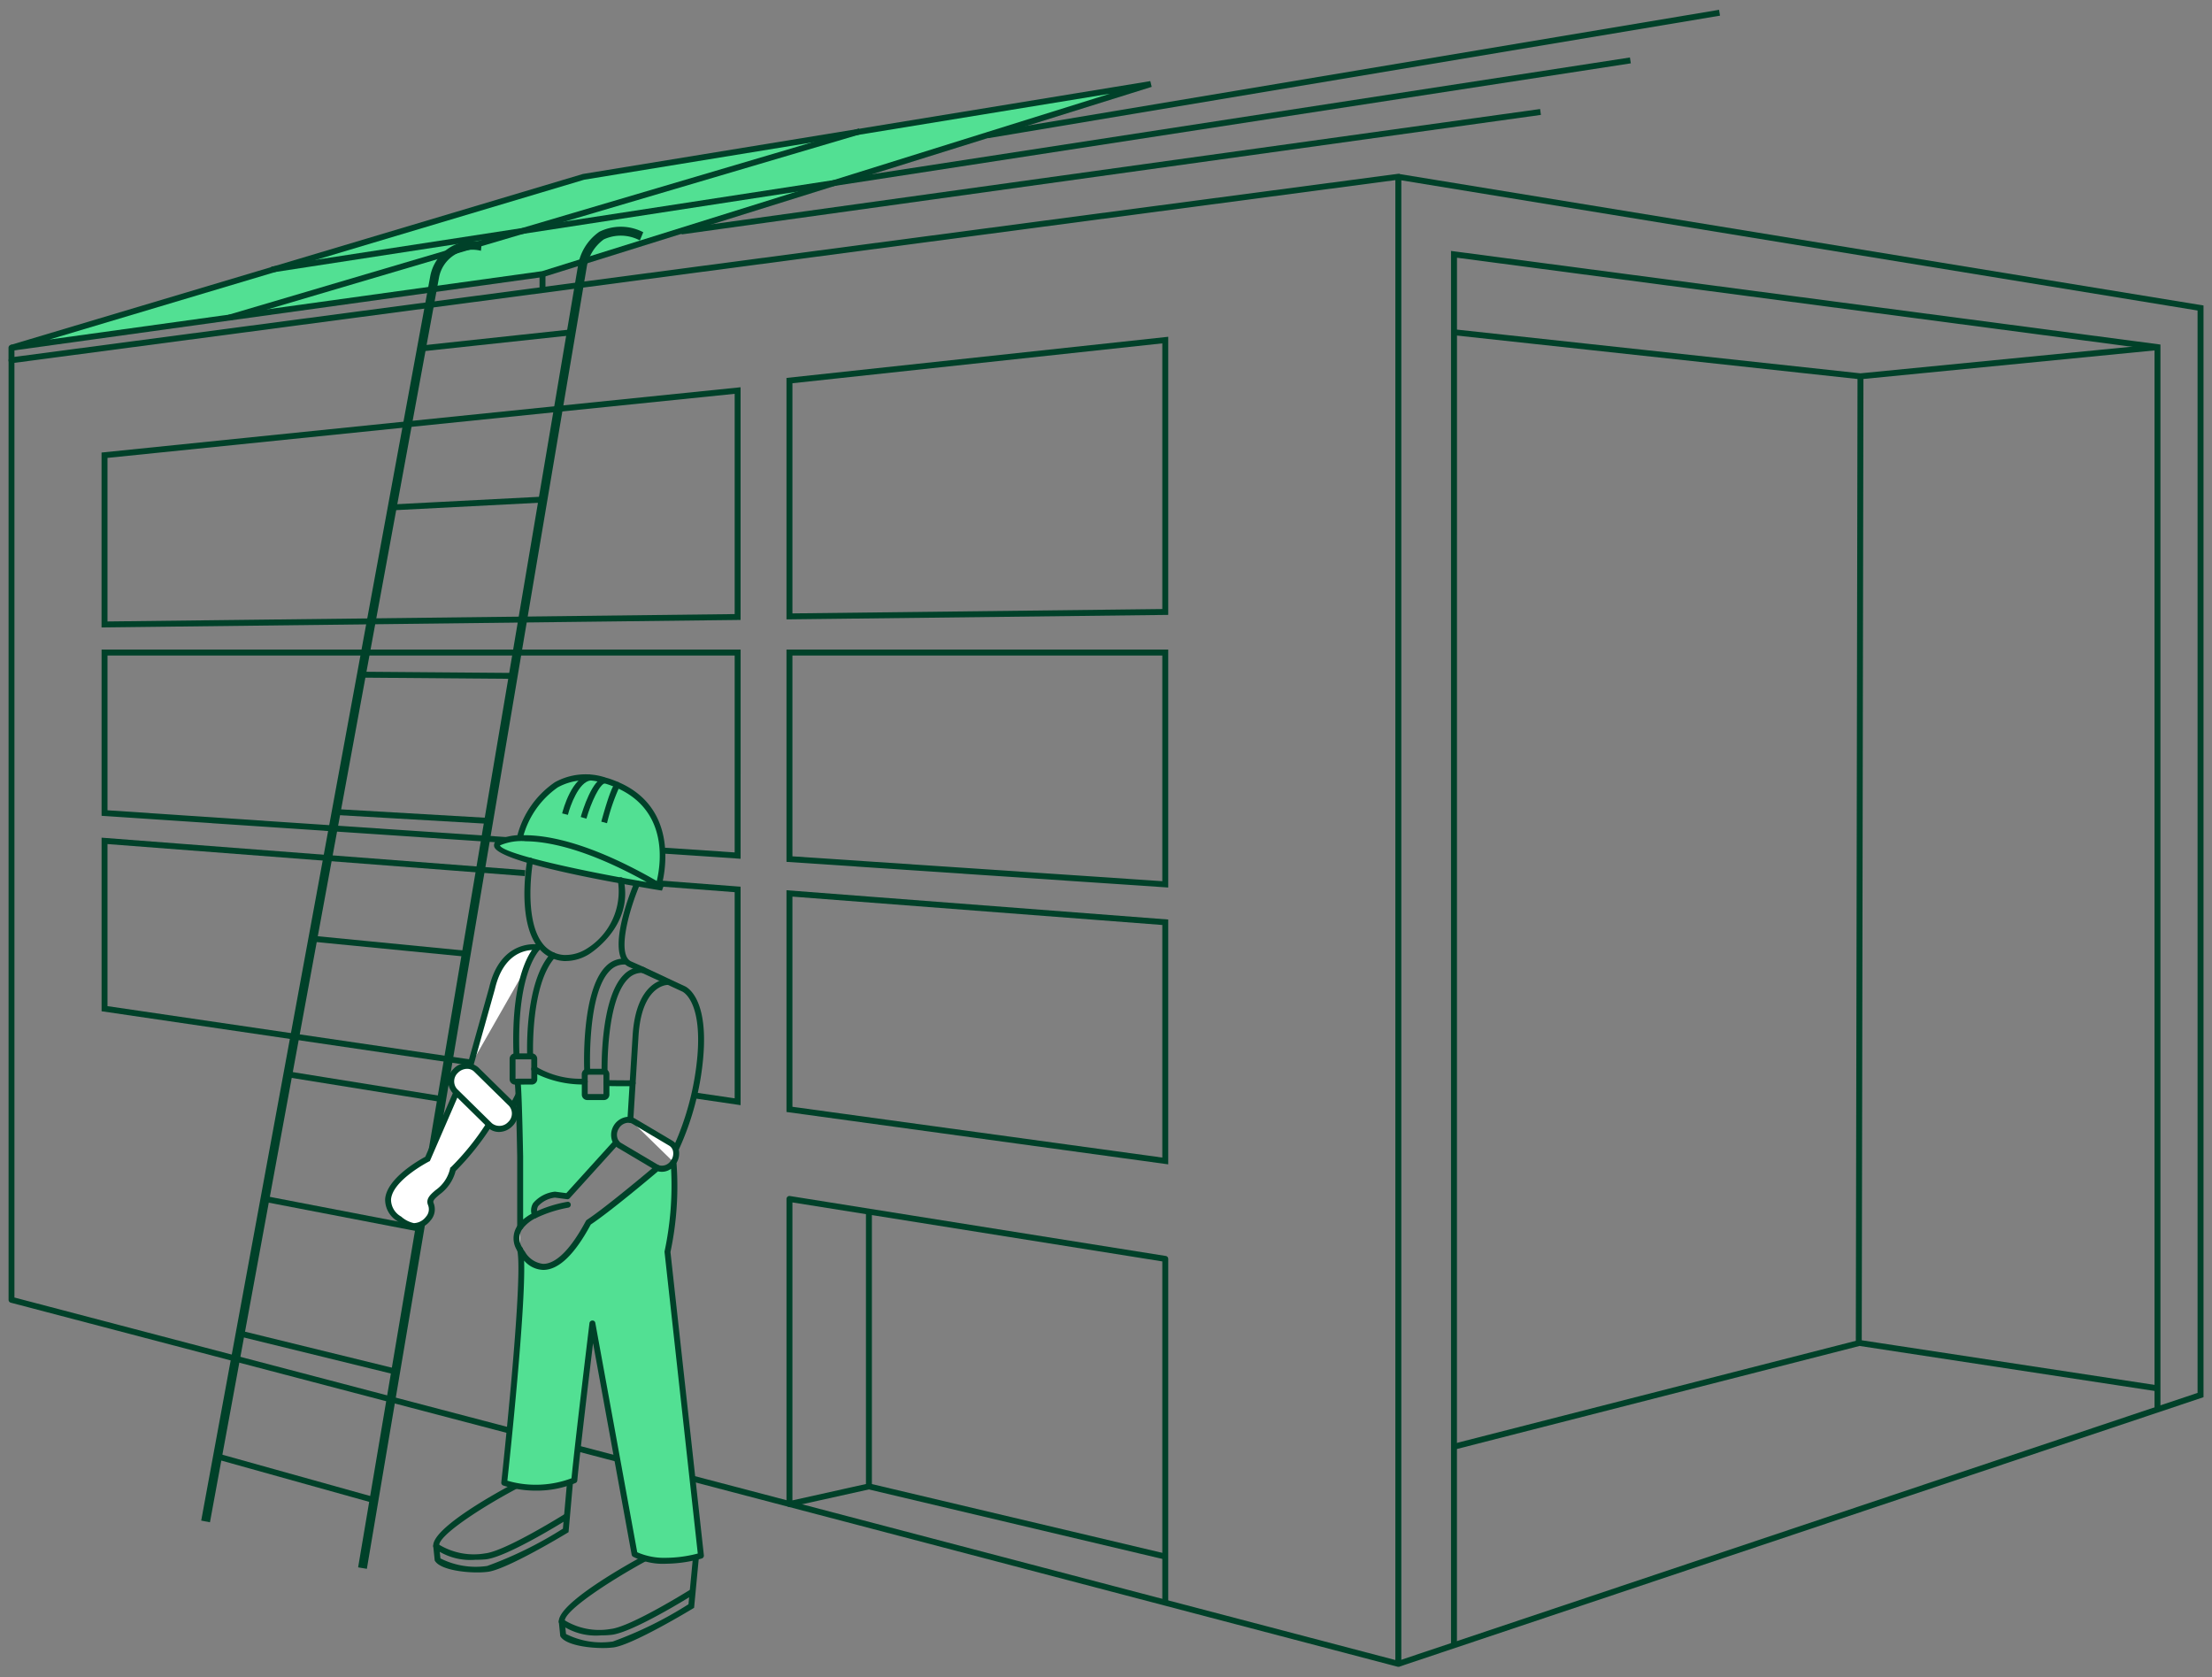 <svg xmlns="http://www.w3.org/2000/svg" width="130" height="98.565" viewBox="0 0 130 98.565">
    <rect x="0" y="0" width="130" height="98.565" fill="#808080" stroke="none"/>
    <defs>
        <style>
            .cls-1{fill:#004129}.cls-1,.cls-2,.cls-3{stroke:transparent}.cls-2{fill:#52e093}.cls-3{fill:#fff}.cls-5{fill:none;stroke:#004129;stroke-linecap:round;stroke-miterlimit:10}
        </style>
    </defs>
    <g id="Group_4029" data-name="Group 4029" transform="translate(-5314.486 -3198.17)">
        <g id="Group_3719" data-name="Group 3719" transform="translate(5314.986 3208.383)">
            <g id="Group_3718" data-name="Group 3718">
                <g id="Group_3717" data-name="Group 3717">
                    <path id="Path_2351" d="M5396.665 3310.04a.16.16 0 0 1-.044-.006l-81.5-21.39a.174.174 0 0 1-.131-.168v-55.209a.175.175 0 0 1 .152-.173l81.5-10.782a.175.175 0 0 1 .2.172v87.381a.174.174 0 0 1-.174.174zm-81.331-21.7l81.157 21.3v-86.958l-81.157 10.737z" class="cls-1" data-name="Path 2351" transform="translate(-5314.986 -3222.311)"/>
                </g>
            </g>
        </g>
        <g id="Group_3722" data-name="Group 3722" transform="translate(5396.609 3208.385)">
            <g id="Group_3721" data-name="Group 3721">
                <g id="Group_3720" data-name="Group 3720">
                    <path id="Path_2352" d="M5514.684 3310.034l-.111-.329 47.028-15.758v-63.6l-47-7.684.056-.343 47.293 7.731v64.149z" class="cls-1" data-name="Path 2352" transform="translate(-5514.572 -3222.316)"/>
                </g>
            </g>
        </g>
        <g id="Group_3725" data-name="Group 3725" transform="translate(5423.55 3220.249)">
            <g id="Group_3724" data-name="Group 3724">
                <g id="Group_3723" data-name="Group 3723">
                    <path id="Path_2353" d="M5598.15 3311l-17.7-2.7v-.15l.1-56.833h.348l-.1 56.683 17.406 2.651z" class="cls-1" data-name="Path 2353" transform="translate(-5580.447 -3251.325)"/>
                </g>
            </g>
        </g>
        <g id="Group_3728" data-name="Group 3728" transform="translate(5399.891 3276.922)">
            <g id="Group_3727" data-name="Group 3727">
                <g id="Group_3726" data-name="Group 3726">
                    <path id="Rectangle_1212" d="M0 0H24.558V0.348H0z" class="cls-1" data-name="Rectangle 1212" transform="rotate(-14.351 24.175 3.043)"/>
                </g>
            </g>
        </g>
        <g id="Group_3731" data-name="Group 3731" transform="translate(5360.708 3268.446)">
            <g id="Group_3730" data-name="Group 3730">
                <g id="Group_3729" data-name="Group 3729">
                    <path id="Path_2354" d="M5449.222 3393.075h-.348v-20.055l-17.068-2.722v15.942a.175.175 0 0 1-.137.17l-4.67 1.037a.17.17 0 0 1-.146-.034.173.173 0 0 1-.065-.135v-17.928a.174.174 0 0 1 .062-.133.171.171 0 0 1 .14-.039l22.087 3.522a.174.174 0 0 1 .146.172zm-22.086-23.521v17.507l4.321-.96v-15.858z" class="cls-1" data-name="Path 2354" transform="translate(-5426.787 -3369.176)"/>
                </g>
            </g>
        </g>
        <g id="Group_3734" data-name="Group 3734" transform="translate(5365.512 3285.341)">
            <g id="Group_3733" data-name="Group 3733">
                <g id="Group_3732" data-name="Group 3732">
                    <path id="Rectangle_1213" d="M0 0H0.348V17.898H0z" class="cls-1" data-name="Rectangle 1213" transform="rotate(-76.68 .214 .17)"/>
                </g>
            </g>
        </g>
        <g id="Group_3737" data-name="Group 3737" transform="translate(5320.454 3220.925)">
            <g id="Group_3736" data-name="Group 3736">
                <g id="Group_3735" data-name="Group 3735">
                    <path id="Path_2355" d="M5328.357 3267.091v-10.278l37.556-3.836v13.672zm.349-9.963v9.611l36.86-.434v-12.942z" class="cls-1" data-name="Path 2355" transform="translate(-5328.357 -3252.977)"/>
                </g>
            </g>
        </g>
        <g id="Group_3740" data-name="Group 3740" transform="translate(5353.209 3249.906)">
            <g id="Group_3739" data-name="Group 3739">
                <g id="Group_3738" data-name="Group 3738">
                    <path id="Path_2356" d="M5413.251 3337.045l-2.845-.418.051-.344 2.446.36v-12.113l-4.454-.341.026-.347 4.775.366z" class="cls-1" data-name="Path 2356" transform="translate(-5408.449 -3323.842)"/>
                </g>
            </g>
        </g>
        <g id="Group_3743" data-name="Group 3743" transform="translate(5320.455 3247.391)">
            <g id="Group_3742" data-name="Group 3742">
                <g id="Group_3741" data-name="Group 3741">
                    <path id="Path_2357" d="M5350.008 3331.074l-21.65-3.181v-10.2l24.9 1.91-.027.347-24.526-1.881v9.523l21.352 3.137z" class="cls-1" data-name="Path 2357" transform="translate(-5328.357 -3317.693)"/>
                </g>
            </g>
        </g>
        <g id="Group_3746" data-name="Group 3746" transform="translate(5360.708 3217.959)">
            <g id="Group_3745" data-name="Group 3745">
                <g id="Group_3744" data-name="Group 3744">
                    <path id="Path_2358" d="M5426.787 3262.331v-14.188l22.435-2.418v16.342zm.349-13.876v13.524l21.738-.256v-15.611z" class="cls-1" data-name="Path 2358" transform="translate(-5426.787 -3245.725)"/>
                </g>
            </g>
        </g>
        <g id="Group_3749" data-name="Group 3749" transform="translate(5360.708 3250.479)">
            <g id="Group_3748" data-name="Group 3748">
                <g id="Group_3747" data-name="Group 3747">
                    <path id="Path_2359" d="M5449.222 3341.351l-22.435-3.078v-13.029l22.435 1.72zm-22.086-3.382l21.738 2.983v-13.666l-21.738-1.667z" class="cls-1" data-name="Path 2359" transform="translate(-5426.787 -3325.243)"/>
                </g>
            </g>
        </g>
        <g id="Group_3752" data-name="Group 3752" transform="translate(5360.708 3236.339)">
            <g id="Group_3751" data-name="Group 3751">
                <g id="Group_3750" data-name="Group 3750">
                    <path id="Path_2360" d="M5449.222 3304.649l-22.435-1.508v-12.473h22.435zm-22.086-1.833l21.738 1.461v-13.261h-21.738z" class="cls-1" data-name="Path 2360" transform="translate(-5426.787 -3290.668)"/>
                </g>
            </g>
        </g>
        <g id="Group_3755" data-name="Group 3755" transform="translate(5320.455 3236.339)">
            <g id="Group_3754" data-name="Group 3754">
                <g id="Group_3753" data-name="Group 3753">
                    <path id="Path_2361" d="M5365.913 3302.96l-4.744-.318.023-.348 4.373.293v-11.571h-36.859v9.095l24.144 1.622-.023.347-24.469-1.644v-9.769h37.556z" class="cls-1" data-name="Path 2361" transform="translate(-5328.357 -3290.668)"/>
                </g>
            </g>
        </g>
        <g id="Group_3758" data-name="Group 3758" transform="translate(5399.763 3212.915)">
            <g id="Group_3757" data-name="Group 3757">
                <g id="Group_3756" data-name="Group 3756">
                    <path id="Path_2362" d="M5522.631 3315.32h-.348v-81.927l.2.026 41.493 5.474v62.574h-.348V3239.2l-40.994-5.408z" class="cls-1" data-name="Path 2362" transform="translate(-5522.283 -3233.393)"/>
                </g>
            </g>
        </g>
        <g id="Group_3761" data-name="Group 3761" transform="translate(5399.918 3217.521)">
            <g id="Group_3760" data-name="Group 3760">
                <g id="Group_3759" data-name="Group 3759">
                    <path id="Path_2363" d="M5546.563 3247.589h-.018l-23.883-2.589.038-.346 23.866 2.585 17.44-1.711.034.347z" class="cls-1" data-name="Path 2363" transform="translate(-5522.662 -3244.654)"/>
                </g>
            </g>
        </g>
        <g id="Group_3764" data-name="Group 3764" transform="translate(5314.986 3218.431)">
            <g id="Group_3763" data-name="Group 3763">
                <g id="Group_3762" data-name="Group 3762">
                    <path id="Path_2364" d="M5315.16 3247.961a.174.174 0 0 1-.174-.173v-.735a.174.174 0 0 1 .349 0v.735a.174.174 0 0 1-.175.173z" class="cls-1" data-name="Path 2364" transform="translate(-5314.986 -3246.879)"/>
                </g>
            </g>
        </g>
        <g id="Group_3769" data-name="Group 3769" transform="translate(5315.11 3202.936)">
            <g id="Group_3766" data-name="Group 3766" transform="translate(.05 .172)">
                <g id="Group_3765" data-name="Group 3765">
                    <path id="Path_2365" d="M5382.371 3209.41l-35.75 11.168-31.209 4.33 33.633-10.047z" class="cls-2" data-name="Path 2365" transform="translate(-5315.412 -3209.41)"/>
                </g>
            </g>
            <g id="Group_3768" data-name="Group 3768">
                <g id="Group_3767" data-name="Group 3767">
                    <path id="Path_2366" d="M5315.364 3224.832l-.074-.34 33.634-10.046 33.347-5.456.081.338-35.752 11.172zm64.526-15.1l-30.89 5.052-31.429 9.39 28.953-4.017z" class="cls-1" data-name="Path 2366" transform="translate(-5315.29 -3208.99)"/>
                </g>
            </g>
        </g>
        <g id="Group_3772" data-name="Group 3772" transform="translate(5327.899 3205.735)">
            <g id="Group_3771" data-name="Group 3771">
                <g id="Group_3770" data-name="Group 3770">
                    <path id="Rectangle_1214" d="M0 0H38.656V0.348H0z" class="cls-1" data-name="Rectangle 1214" transform="rotate(-16.46 37.804 5.477)"/>
                </g>
            </g>
        </g>
        <g id="Group_3775" data-name="Group 3775" transform="translate(5330.426 3201.587)">
            <g id="Group_3774" data-name="Group 3774">
                <g id="Group_3773" data-name="Group 3773">
                    <path id="Rectangle_1215" d="M0 0H80.791V0.348H0z" class="cls-1" data-name="Rectangle 1215" transform="rotate(-8.75 80.065 6.123)"/>
                </g>
            </g>
        </g>
        <g id="Group_3778" data-name="Group 3778" transform="translate(5335.533 3211.495)">
            <g id="Group_3777" data-name="Group 3777">
                <g id="Group_3776" data-name="Group 3776">
                    <path id="Path_2367" d="M5365.743 3308.779l-.514-.087 12.911-76.417a3.019 3.019 0 0 1 1.266-2.062 2.853 2.853 0 0 1 2.581.028l-.2.483a2.375 2.375 0 0 0-2.121-.061 2.517 2.517 0 0 0-1.012 1.688z" class="cls-1" data-name="Path 2367" transform="translate(-5365.229 -3229.92)"/>
                </g>
            </g>
        </g>
        <g id="Group_3781" data-name="Group 3781" transform="translate(5326.316 3212.374)">
            <g id="Group_3780" data-name="Group 3780">
                <g id="Group_3779" data-name="Group 3779">
                    <path id="Path_2368" d="M5343.2 3307.314l-.514-.1 13.457-73.1a2.535 2.535 0 0 1 3.036-2.031l-.053.519a2 2 0 0 0-2.468 1.592z" class="cls-1" data-name="Path 2368" transform="translate(-5342.691 -3232.069)"/>
                </g>
            </g>
        </g>
        <g id="Group_3784" data-name="Group 3784" transform="translate(5328.564 3276.361)">
            <g id="Group_3783" data-name="Group 3783">
                <g id="Group_3782" data-name="Group 3782">
                    <path id="Rectangle_1216" d="M0 0H0.348V9.413H0z" class="cls-1" data-name="Rectangle 1216" transform="rotate(-76.23 .215 .169)"/>
                </g>
            </g>
        </g>
        <g id="Group_3787" data-name="Group 3787" transform="translate(5327.229 3283.584)">
            <g id="Group_3786" data-name="Group 3786">
                <g id="Group_3785" data-name="Group 3785">
                    <path id="Rectangle_1217" d="M0 0H0.348V9.542H0z" class="cls-1" data-name="Rectangle 1217" transform="rotate(-74.4 .22 .168)"/>
                </g>
            </g>
        </g>
        <g id="Group_3790" data-name="Group 3790" transform="translate(5331.384 3261.125)">
            <g id="Group_3789" data-name="Group 3789">
                <g id="Group_3788" data-name="Group 3788">
                    <path id="Path_2369" d="M5364.135 3353.077l-9.053-1.457.055-.343 9.054 1.458z" class="cls-1" data-name="Path 2369" transform="translate(-5355.082 -3351.276)"/>
                </g>
            </g>
        </g>
        <g id="Group_3793" data-name="Group 3793" transform="translate(5330.029 3268.449)">
            <g id="Group_3792" data-name="Group 3792">
                <g id="Group_3791" data-name="Group 3791">
                    <path id="Rectangle_1218" d="M0 0H0.348V9.394H0z" class="cls-1" data-name="Rectangle 1218" transform="rotate(-79.106 .207 .171)"/>
                </g>
            </g>
        </g>
        <g id="Group_3796" data-name="Group 3796" transform="translate(5334.297 3245.716)">
            <g id="Group_3795" data-name="Group 3795">
                <g id="Group_3794" data-name="Group 3794">
                    <path id="Rectangle_1219" d="M0 0H0.348V8.945H0z" class="cls-1" data-name="Rectangle 1219" transform="rotate(-86.683 .184 .173)"/>
                </g>
            </g>
        </g>
        <g id="Group_3799" data-name="Group 3799" transform="translate(5332.687 3253.142)">
            <g id="Group_3798" data-name="Group 3798">
                <g id="Group_3797" data-name="Group 3797">
                    <path id="Path_2370" d="M5367.477 3333l-9.209-.9.034-.347 9.209.9z" class="cls-1" data-name="Path 2370" transform="translate(-5358.268 -3331.755)"/>
                </g>
            </g>
        </g>
        <g id="Group_3802" data-name="Group 3802" transform="translate(5337.536 3227.349)">
            <g id="Group_3801" data-name="Group 3801">
                <g id="Group_3800" data-name="Group 3800">
                    <path id="Path_2371" d="M5370.143 3269.494l-.018-.347 8.9-.46.018.347z" class="cls-1" data-name="Path 2371" transform="translate(-5370.125 -3268.687)"/>
                </g>
            </g>
        </g>
        <g id="Group_3805" data-name="Group 3805" transform="translate(5335.733 3237.64)">
            <g id="Group_3804" data-name="Group 3804">
                <g id="Group_3803" data-name="Group 3803">
                    <path id="Path_2372" d="M5374.666 3294.269l-8.949-.071v-.348l8.948.071z" class="cls-1" data-name="Path 2372" transform="translate(-5365.717 -3293.85)"/>
                </g>
            </g>
        </g>
        <g id="Group_3808" data-name="Group 3808" transform="translate(5339.246 3217.52)">
            <g id="Group_3807" data-name="Group 3807">
                <g id="Group_3806" data-name="Group 3806">
                    <path id="Rectangle_1220" d="M0 0H8.895V0.348H0z" class="cls-1" data-name="Rectangle 1220" transform="rotate(-6.128 8.874 .475)"/>
                </g>
            </g>
        </g>
        <g id="Group_3811" data-name="Group 3811" transform="translate(5346.195 3214.275)">
            <g id="Group_3810" data-name="Group 3810">
                <g id="Group_3809" data-name="Group 3809">
                    <path id="Rectangle_1221" d="M0 0H0.348V0.935H0z" class="cls-1" data-name="Rectangle 1221"/>
                </g>
            </g>
        </g>
        <g id="Group_3814" data-name="Group 3814" transform="translate(5372.495 3198.746)">
            <g id="Group_3813" data-name="Group 3813">
                <g id="Group_3812" data-name="Group 3812">
                    <path id="Rectangle_1222" d="M0 0H43.618V0.348H0z" class="cls-1" data-name="Rectangle 1222" transform="rotate(-9.503 43.323 3.601)"/>
                </g>
            </g>
        </g>
        <g id="Group_3817" data-name="Group 3817" transform="translate(5354.502 3204.577)">
            <g id="Group_3816" data-name="Group 3816">
                <g id="Group_3815" data-name="Group 3815">
                    <path id="Rectangle_1223" d="M0 0H50.982V0.348H0z" class="cls-1" data-name="Rectangle 1223" transform="rotate(-7.917 50.738 3.511)"/>
                </g>
            </g>
        </g>
        <g id="Group_3822" data-name="Group 3822" transform="translate(5337.117 3262.187)">
            <g id="Group_3819" data-name="Group 3819" transform="translate(.174 .174)">
                <g id="Group_3818" data-name="Group 3818">
                    <path id="Path_2373" d="M5375.441 3356.22a15.1 15.1 0 0 1-2.1 2.6c-.236 1.268-1.535 1.475-1.3 2.04.306.739-.6 1.369-1.026 1.289a1.815 1.815 0 0 1-.819-.416c-2.177-1.582 1.655-3.529 1.655-3.529l1.692-3.9" class="cls-3" data-name="Path 2373" transform="translate(-5369.528 -3354.299)"/>
                </g>
            </g>
            <g id="Group_3821" data-name="Group 3821">
                <g id="Group_3820" data-name="Group 3820">
                    <path id="Path_2374" d="M5370.843 3362.078a.587.587 0 0 1-.11-.01 1.991 1.991 0 0 1-.908-.461 1.465 1.465 0 0 1-.719-1.3c.1-1.219 2-2.286 2.359-2.479l1.667-3.849a.174.174 0 1 1 .319.139l-1.717 3.962-.056.028c-.021.011-2.137 1.1-2.226 2.226a1.144 1.144 0 0 0 .595 1.007 1.668 1.668 0 0 0 .749.386.926.926 0 0 0 .707-.373.653.653 0 0 0 .127-.68c-.157-.375.147-.636.441-.887a2.119 2.119 0 0 0 .848-1.25l.012-.066.054-.041a15.077 15.077 0 0 0 2.06-2.557.174.174 0 0 1 .291.191 15.654 15.654 0 0 1-2.088 2.6 2.471 2.471 0 0 1-.95 1.386c-.295.252-.4.359-.347.49a.985.985 0 0 1-.177 1.031 1.325 1.325 0 0 1-.931.507z" class="cls-1" data-name="Path 2374" transform="translate(-5369.102 -3353.873)"/>
                </g>
            </g>
        </g>
        <g id="Group_3827" data-name="Group 3827" transform="translate(5344.888 3243.671)">
            <g id="Group_3824" data-name="Group 3824" transform="translate(.169 .174)">
                <g id="Group_3823" data-name="Group 3823">
                    <path id="Path_2375" d="M5396.648 3315.38s1.341-4.261-2.394-5.9c-.174-.077-.355-.149-.553-.215-.07-.022-.137-.039-.205-.059-3.9-1.11-4.981 3.29-4.981 3.29" class="cls-2" data-name="Path 2375" transform="translate(-5388.515 -3309.024)"/>
                </g>
            </g>
            <g id="Group_3826" data-name="Group 3826">
                <g id="Group_3825" data-name="Group 3825">
                    <path id="Path_2376" d="M5396.57 3315.18l-.331-.1c.052-.169 1.248-4.134-2.3-5.692-.2-.087-.371-.153-.537-.207-.045-.015-.089-.027-.133-.04l-.066-.019a3.4 3.4 0 0 0-2.722.24 5.2 5.2 0 0 0-2.043 2.925l-.337-.083a5.468 5.468 0 0 1 2.207-3.142 3.729 3.729 0 0 1 2.992-.273l.063.018c.048.014.1.027.147.043.177.059.358.128.569.22 3.835 1.68 2.505 6.066 2.491 6.11z" class="cls-1" data-name="Path 2376" transform="translate(-5388.102 -3308.598)"/>
                </g>
            </g>
        </g>
        <g id="Group_3832" data-name="Group 3832" transform="translate(5343.521 3247.25)">
            <g id="Group_3829" data-name="Group 3829" transform="translate(.174 .174)">
                <g id="Group_3828" data-name="Group 3828">
                    <path id="Path_2377" d="M5394.908 3320.684c-7.029-4.167-9.637-2.635-9.637-2.635-1.147.891 9.637 2.635 9.637 2.635z" class="cls-2" data-name="Path 2377" transform="translate(-5385.186 -3317.773)"/>
                </g>
            </g>
            <g id="Group_3831" data-name="Group 3831">
                <g id="Group_3830" data-name="Group 3830">
                    <path id="Path_2378" d="M5394.628 3320.6c-2.25-.364-9.613-1.625-9.859-2.588a.331.331 0 0 1 .143-.356 3.361 3.361 0 0 1 1.649-.311c1.475 0 4.092.509 8.184 2.934zm-8.067-2.907a3.22 3.22 0 0 0-1.455.251c.171.467 4.367 1.429 8.627 2.155-3.546-1.971-5.842-2.399-7.172-2.399z" class="cls-1" data-name="Path 2378" transform="translate(-5384.76 -3317.348)"/>
                </g>
            </g>
        </g>
        <g id="Group_3835" data-name="Group 3835" transform="translate(5347.523 3243.687)">
            <g id="Group_3834" data-name="Group 3834">
                <g id="Group_3833" data-name="Group 3833">
                    <path id="Path_2379" d="M5394.885 3311l-.338-.085c.057-.222.577-2.173 1.643-2.282l.036.345c-.701.077-1.205 1.488-1.341 2.022z" class="cls-1" data-name="Path 2379" transform="translate(-5394.547 -3308.637)"/>
                </g>
            </g>
        </g>
        <g id="Group_3838" data-name="Group 3838" transform="translate(5348.616 3243.852)">
            <g id="Group_3837" data-name="Group 3837">
                <g id="Group_3836" data-name="Group 3836">
                    <path id="Path_2380" d="M5397.553 3311.463l-.333-.1c.108-.377.686-2.259 1.4-2.328l.033.347c-.316.034-.818 1.106-1.1 2.081z" class="cls-1" data-name="Path 2380" transform="translate(-5397.22 -3309.039)"/>
                </g>
            </g>
        </g>
        <g id="Group_3841" data-name="Group 3841" transform="translate(5350.038 3244.023)">
            <g id="Group_3840" data-name="Group 3840">
                <g id="Group_3839" data-name="Group 3839">
                    <path id="Line_1208" fill="none" stroke="rgba(0,0,0,0)" d="M0 0.002L0.005 0" data-name="Line 1208"/>
                </g>
            </g>
        </g>
        <g id="Group_3844" data-name="Group 3844" transform="translate(5350.722 3244.129)">
            <g id="Group_3843" data-name="Group 3843">
                <g id="Group_3842" data-name="Group 3842">
                    <path id="Path_2381" d="M5402.377 3310.047l.064-.161-.074-.156.13-.013-.032.109.041-.1-.041.1-.063.22z" class="cls-1" data-name="Path 2381" transform="translate(-5402.367 -3309.717)"/>
                </g>
            </g>
        </g>
        <g id="Group_3847" data-name="Group 3847" transform="translate(5349.824 3244.123)">
            <g id="Group_3846" data-name="Group 3846">
                <g id="Group_3845" data-name="Group 3845">
                    <path id="Path_2382" d="M5400.508 3312.12l-.336-.092c.652-2.366.842-2.342.994-2.324l-.042.345a.126.126 0 0 0 .1-.029 11.711 11.711 0 0 0-.716 2.1z" class="cls-1" data-name="Path 2382" transform="translate(-5400.172 -3309.701)"/>
                </g>
            </g>
        </g>
        <g id="Group_3850" data-name="Group 3850" transform="translate(5351.492 3255.694)">
            <g id="Group_3849" data-name="Group 3849">
                <g id="Group_3848" data-name="Group 3848">
                    <path id="Path_2383" d="M5404.424 3344.29h-.011a.175.175 0 0 1-.163-.184l.172-2.765c.2-3.3 1.964-3.344 2.054-3.344a.161.161 0 0 1 .175.175.174.174 0 0 1-.174.173c-.067 0-1.531.058-1.708 3.017l-.171 2.765a.176.176 0 0 1-.174.163z" class="cls-1" data-name="Path 2383" transform="translate(-5404.25 -3337.995)"/>
                </g>
            </g>
        </g>
        <g id="Group_3853" data-name="Group 3853" transform="translate(5344.55 3285.768)">
            <g id="Group_3852" data-name="Group 3852">
                <g id="Group_3851" data-name="Group 3851"/>
            </g>
        </g>
        <g id="Group_3856" data-name="Group 3856" transform="translate(5339.947 3285.077)">
            <g id="Group_3855" data-name="Group 3855">
                <g id="Group_3854" data-name="Group 3854">
                    <path id="Path_2385" d="M5378.608 3415.332c-.925 0-2.154-.19-2.474-.659l-.025-.037-.085-.829c-.129-1.079 3.955-3.289 4.775-3.72a.174.174 0 0 1 .163.308c-1.952 1.028-4.667 2.755-4.593 3.374l.076.74a4.621 4.621 0 0 0 2.747.443 22.805 22.805 0 0 0 4.45-2.191l.245-2.757a.174.174 0 0 1 .347.031l-.26 2.933-.076.045c-.143.087-3.53 2.132-4.659 2.283a4.915 4.915 0 0 1-.631.036z" class="cls-1" data-name="Path 2385" transform="translate(-5376.021 -3409.844)"/>
                </g>
            </g>
        </g>
        <g id="Group_3859" data-name="Group 3859" transform="translate(5339.949 3287.088)">
            <g id="Group_3858" data-name="Group 3858">
                <g id="Group_3857" data-name="Group 3857">
                    <path id="Path_2386" d="M5378.511 3417.493a3.6 3.6 0 0 1-2.445-.69.173.173 0 1 1 .271-.217 3.935 3.935 0 0 0 2.738.532c1.18-.122 4.673-2.308 4.708-2.331a.174.174 0 0 1 .185.3c-.146.092-3.6 2.252-4.857 2.382a5.825 5.825 0 0 1-.6.024z" class="cls-1" data-name="Path 2386" transform="translate(-5376.027 -3414.76)"/>
                </g>
            </g>
        </g>
        <g id="Group_3862" data-name="Group 3862" transform="translate(5347.326 3289.487)">
            <g id="Group_3861" data-name="Group 3861">
                <g id="Group_3860" data-name="Group 3860">
                    <path id="Path_2387" d="M5396.646 3426.147c-.924 0-2.15-.19-2.471-.658l-.025-.037-.083-.829c-.129-1.077 4.1-3.423 4.944-3.882a.174.174 0 0 1 .166.306c-2.023 1.1-4.839 2.917-4.765 3.538l.075.738a4.63 4.63 0 0 0 2.748.443 22.709 22.709 0 0 0 4.45-2.19l.266-2.792a.181.181 0 0 1 .189-.157.174.174 0 0 1 .157.19l-.282 2.967-.074.045c-.144.087-3.529 2.131-4.66 2.283a5.1 5.1 0 0 1-.635.035z" class="cls-1" data-name="Path 2387" transform="translate(-5394.063 -3420.627)"/>
                </g>
            </g>
        </g>
        <g id="Group_3865" data-name="Group 3865" transform="translate(5347.328 3291.531)">
            <g id="Group_3864" data-name="Group 3864">
                <g id="Group_3863" data-name="Group 3863">
                    <path id="Path_2388" d="M5396.55 3428.359a3.6 3.6 0 0 1-2.442-.69.174.174 0 1 1 .271-.218 3.921 3.921 0 0 0 2.737.532c1.179-.121 4.672-2.308 4.708-2.33a.174.174 0 0 1 .185.295c-.146.092-3.6 2.252-4.857 2.381a5.814 5.814 0 0 1-.602.03z" class="cls-1" data-name="Path 2388" transform="translate(-5394.069 -3425.626)"/>
                </g>
            </g>
        </g>
        <g id="Group_3870" data-name="Group 3870" transform="translate(5344.244 3262.336)">
            <g id="Group_3867" data-name="Group 3867" transform="translate(.174 .174)">
                <g id="Group_3866" data-name="Group 3866">
                    <path id="Line_1209" d="M0 1.046L0.54 0" class="cls-3" data-name="Line 1209"/>
                </g>
            </g>
            <g id="Group_3869" data-name="Group 3869">
                <g id="Group_3868" data-name="Group 3868">
                    <path id="Path_2389" d="M5386.7 3355.631a.174.174 0 0 1-.155-.254l.54-1.045a.176.176 0 0 1 .235-.075.173.173 0 0 1 .075.234l-.54 1.046a.175.175 0 0 1-.155.094z" class="cls-1" data-name="Path 2389" transform="translate(-5386.527 -3354.238)"/>
                </g>
            </g>
        </g>
        <g id="Group_3875" data-name="Group 3875" transform="translate(5341.948 3253.65)">
            <g id="Group_3872" data-name="Group 3872" transform="translate(.174 .171)">
                <g id="Group_3871" data-name="Group 3871">
                    <path id="Path_2390" d="M5385.313 3333.434s-2.048-.37-2.7 2.421l-1.276 4.542" class="cls-3" data-name="Path 2390" transform="translate(-5381.34 -3333.417)"/>
                </g>
            </g>
            <g id="Group_3874" data-name="Group 3874">
                <g id="Group_3873" data-name="Group 3873">
                    <path id="Path_2391" d="M5381.089 3340.323a.174.174 0 0 1-.168-.221l1.276-4.542c.678-2.911 2.872-2.549 2.9-2.545a.174.174 0 0 1 .14.2.178.178 0 0 1-.2.141c-.079-.015-1.9-.3-2.5 2.289l-1.278 4.55a.175.175 0 0 1-.17.128z" class="cls-1" data-name="Path 2391" transform="translate(-5380.915 -3332.998)"/>
                </g>
            </g>
        </g>
        <g id="Group_3878" data-name="Group 3878" transform="translate(5344.649 3253.562)">
            <g id="Group_3877" data-name="Group 3877">
                <g id="Group_3876" data-name="Group 3876">
                    <path id="Path_2392" d="M5387.711 3339.634a.175.175 0 0 1-.174-.167c-.213-5.387 1.364-6.6 1.432-6.652a.176.176 0 0 1 .243.039.174.174 0 0 1-.036.242c-.025.02-1.494 1.216-1.29 6.358a.175.175 0 0 1-.168.18z" class="cls-1" data-name="Path 2392" transform="translate(-5387.518 -3332.783)"/>
                </g>
            </g>
        </g>
        <g id="Group_3881" data-name="Group 3881" transform="translate(5344.436 3260.066)">
            <g id="Group_3880" data-name="Group 3880">
                <g id="Group_3879" data-name="Group 3879">
                    <path id="Path_2393" d="M5387.467 3350.521h-.149a.321.321 0 0 1-.32-.321v-1.194a.321.321 0 0 1 .32-.321h.982a.321.321 0 0 1 .321.321v.6a.174.174 0 0 1-.349 0v-.57h-.927v1.14h.122a.174.174 0 0 1 0 .348z" class="cls-1" data-name="Path 2393" transform="translate(-5386.998 -3348.685)"/>
                </g>
            </g>
        </g>
        <g id="Group_3884" data-name="Group 3884" transform="translate(5348.677 3260.971)">
            <g id="Group_3883" data-name="Group 3883">
                <g id="Group_3882" data-name="Group 3882">
                    <path id="Path_2394" d="M5398.816 3351.917a.174.174 0 0 1-.175-.174v-.495h-.927v.408a.174.174 0 0 1-.348 0v-.435a.322.322 0 0 1 .32-.321h.982a.321.321 0 0 1 .321.321v.521a.174.174 0 0 1-.173.175z" class="cls-1" data-name="Path 2394" transform="translate(-5397.367 -3350.9)"/>
                </g>
            </g>
        </g>
        <g id="Group_3887" data-name="Group 3887" transform="translate(5345.463 3254.136)">
            <g id="Group_3886" data-name="Group 3886">
                <g id="Group_3885" data-name="Group 3885">
                    <path id="Path_2395" d="M5389.692 3340.463a.174.174 0 0 1-.174-.166c-.008-.178-.175-4.359 1.387-6.056a.174.174 0 1 1 .256.236c-1.462 1.591-1.3 5.763-1.295 5.8a.174.174 0 0 1-.166.181z" class="cls-1" data-name="Path 2395" transform="translate(-5389.51 -3334.186)"/>
                </g>
            </g>
        </g>
        <g id="Group_3892" data-name="Group 3892" transform="translate(5340.83 3260.638)">
            <g id="Group_3889" data-name="Group 3889" transform="translate(.173 .162)">
                <g id="Group_3888" data-name="Group 3888">
                    <path id="Path_2396" d="M5382.071 3353.907a.851.851 0 0 1-1.2.069l-2.044-2.008a.852.852 0 0 1 .048-1.2.852.852 0 0 1 1.2-.071l2.045 2.008a.852.852 0 0 1-.049 1.2z" class="cls-3" data-name="Path 2396" transform="translate(-5378.604 -3350.483)"/>
                </g>
            </g>
            <g id="Group_3891" data-name="Group 3891">
                <g id="Group_3890" data-name="Group 3890">
                    <path id="Path_2397" d="M5381.163 3354.131a.938.938 0 0 1-.663-.266l-2.044-2.008a1.028 1.028 0 0 1 .044-1.447 1.056 1.056 0 0 1 1.446-.073l2.044 2.009a1.026 1.026 0 0 1-.045 1.447 1.109 1.109 0 0 1-.782.338zm-1.878-3.71a.76.76 0 0 0-.536.234.681.681 0 0 0-.048.955l2.044 2.008a.7.7 0 0 0 .953-.068.68.68 0 0 0 .05-.955l-2.044-2.008a.591.591 0 0 0-.419-.166z" class="cls-1" data-name="Path 2397" transform="translate(-5378.18 -3350.085)"/>
                </g>
            </g>
        </g>
        <g id="Group_3897" data-name="Group 3897" transform="translate(5350.526 3265.127)">
            <g id="Group_3894" data-name="Group 3894" transform="translate(.174 .174)">
                <g id="Group_3893" data-name="Group 3893">
                    <path id="Path_2398" d="M5404.74 3362.982a.683.683 0 0 1-.062-.032l-2.171-1.287a.628.628 0 0 1-.19-.175" class="cls-3" data-name="Path 2398" transform="translate(-5402.316 -3361.487)"/>
                </g>
            </g>
            <g id="Group_3896" data-name="Group 3896">
                <g id="Group_3895" data-name="Group 3895">
                    <path id="Path_2399" d="M5404.488 3362.9a.175.175 0 0 1-.071-.015.723.723 0 0 1-.082-.043l-2.169-1.286a.789.789 0 0 1-.243-.224.172.172 0 0 1 .04-.242.174.174 0 0 1 .243.04.459.459 0 0 0 .138.127l2.171 1.287a.364.364 0 0 0 .045.023.174.174 0 0 1-.072.333z" class="cls-1" data-name="Path 2399" transform="translate(-5401.89 -3361.061)"/>
                </g>
            </g>
        </g>
        <g id="Group_3902" data-name="Group 3902" transform="translate(5344.668 3270.092)">
            <g id="Group_3899" data-name="Group 3899" transform="translate(.173 .174)">
                <g id="Group_3898" data-name="Group 3898">
                    <path id="Path_2400" d="M5388.2 3373.627a1.137 1.137 0 0 0-.01 1.322" class="cls-3" data-name="Path 2400" transform="translate(-5387.986 -3373.627)"/>
                </g>
            </g>
            <g id="Group_3901" data-name="Group 3901">
                <g id="Group_3900" data-name="Group 3900">
                    <path id="Path_2401" d="M5387.942 3374.872a.172.172 0 0 1-.15-.088 1.319 1.319 0 0 1 .019-1.51.174.174 0 1 1 .282.2.973.973 0 0 0 0 1.134.173.173 0 0 1-.064.238.169.169 0 0 1-.087.026z" class="cls-1" data-name="Path 2401" transform="translate(-5387.564 -3373.201)"/>
                </g>
            </g>
        </g>
        <g id="Group_3907" data-name="Group 3907" transform="translate(5351.357 3263.804)">
            <g id="Group_3904" data-name="Group 3904" transform="translate(.174 .174)">
                <g id="Group_3903" data-name="Group 3903">
                    <path id="Path_2402" d="M5404.349 3358.252a.632.632 0 0 1 .2.077l2.17 1.287a.773.773 0 0 1 .19 1.073l-.022.038" class="cls-3" data-name="Path 2402" transform="translate(-5404.349 -3358.252)"/>
                </g>
            </g>
            <g id="Group_3906" data-name="Group 3906">
                <g id="Group_3905" data-name="Group 3905">
                    <path id="Path_2403" d="M5406.81 3360.526l-.172-.051-.149-.091.171.053-.149-.089a.709.709 0 0 0 .1-.489.49.49 0 0 0-.227-.346l-2.171-1.287a.452.452 0 0 0-.146-.055.174.174 0 0 1 .064-.342.8.8 0 0 1 .259.1l2.171 1.287a.832.832 0 0 1 .392.584 1.064 1.064 0 0 1-.143.726z" class="cls-1" data-name="Path 2403" transform="translate(-5403.923 -3357.826)"/>
                </g>
            </g>
        </g>
        <g id="Group_3910" data-name="Group 3910" transform="translate(5348.81 3254.496)">
            <g id="Group_3909" data-name="Group 3909">
                <g id="Group_3908" data-name="Group 3908">
                    <path id="Path_2404" d="M5397.88 3341.889a.174.174 0 0 1-.173-.166c-.009-.193-.2-4.726 1.257-6.192a1.471 1.471 0 0 1 1.15-.464.174.174 0 0 1 .167.182.167.167 0 0 1-.182.166 1.15 1.15 0 0 0-.888.363c-1.355 1.358-1.159 5.884-1.157 5.93a.174.174 0 0 1-.166.182z" class="cls-1" data-name="Path 2404" transform="translate(-5397.693 -3335.065)"/>
                </g>
            </g>
        </g>
        <g id="Group_3915" data-name="Group 3915" transform="translate(5343.947 3266.279)">
            <g id="Group_3912" data-name="Group 3912" transform="translate(.174 .174)">
                <g id="Group_3911" data-name="Group 3911">
                    <path id="Path_2405" d="M5391.186 3367.848c-2.4 4.5-3.879 1.824-3.879 1.824a2.688 2.688 0 0 1-.155-.235l.011.017c.389 1.635-.935 13.693-.935 13.693a6.1 6.1 0 0 0 4.121-.146c.2-2.081 1.065-9.217 1.065-9.217l2.475 13.558s1.276.806 3.9.092l-1.968-17.85a18.29 18.29 0 0 0 .354-5.281.782.782 0 0 1-.947.343s-2.869 2.437-4.042 3.202z" class="cls-2" data-name="Path 2405" transform="translate(-5386.228 -3364.302)"/>
                </g>
            </g>
            <g id="Group_3914" data-name="Group 3914">
                <g id="Group_3913" data-name="Group 3913">
                    <path id="Path_2406" d="M5395.5 3387.652a3.866 3.866 0 0 1-1.957-.414.18.18 0 0 1-.078-.116l-2.269-12.429c-.253 2.1-.781 6.522-.927 8.073a.173.173 0 0 1-.1.141 5.982 5.982 0 0 1-2.346.451 6.16 6.16 0 0 1-1.9-.3.173.173 0 0 1-.12-.184c.013-.12 1.3-11.922.944-13.608a.174.174 0 0 1 .3-.173.115.115 0 0 1 .008.014v.006c.04.065.083.132.134.2a1.413 1.413 0 0 0 1.08.72c.529 0 1.394-.437 2.506-2.523a.169.169 0 0 1 .058-.063c1.1-.72 3.773-2.97 4.013-3.174a.172.172 0 0 1 .2-.042.619.619 0 0 0 .725-.272.174.174 0 0 1 .324.072 18.614 18.614 0 0 1-.35 5.307l1.964 17.821a.175.175 0 0 1-.128.187 7.984 7.984 0 0 1-2.081.306zm-1.707-.674a3.92 3.92 0 0 0 1.707.326 7.556 7.556 0 0 0 1.85-.251l-1.951-17.7a.218.218 0 0 1 0-.059 18.526 18.526 0 0 0 .382-4.849.92.92 0 0 1-.768.15c-.468.4-2.856 2.4-3.951 3.125-.951 1.771-1.89 2.668-2.792 2.668a1.533 1.533 0 0 1-1.126-.549c.1 2.823-.844 11.641-.984 12.934a5.84 5.84 0 0 0 1.66.238 5.943 5.943 0 0 0 2.109-.38c.211-2.183 1.048-9.047 1.056-9.117a.175.175 0 0 1 .167-.153.165.165 0 0 1 .177.143z" class="cls-1" data-name="Path 2406" transform="translate(-5385.803 -3363.877)"/>
                </g>
            </g>
        </g>
        <g id="Group_3920" data-name="Group 3920" transform="translate(5344.73 3260.809)">
            <g id="Group_3917" data-name="Group 3917" transform="translate(.174 .174)">
                <g id="Group_3916" data-name="Group 3916">
                    <path id="Path_2407" d="M5388.294 3360.212a2.435 2.435 0 0 1 .871-.688c-.356-1 1.173-1.211 1.173-1.211l.736.1 2.865-3.163a.834.834 0 0 1 0-.9.824.824 0 0 1 .831-.422l.134-2.165c-.155.026-1.54 0-1.54 0v.673a.146.146 0 0 1-.146.146h-.982a.146.146 0 0 1-.146-.146v-.759a5.1 5.1 0 0 1-2.965-.744v.6a.147.147 0 0 1-.147.147h-.833c.083.491.151 4.395.151 4.395v4.144z" class="cls-2" data-name="Path 2407" transform="translate(-5388.144 -3350.93)"/>
                </g>
            </g>
            <g id="Group_3919" data-name="Group 3919">
                <g id="Group_3918" data-name="Group 3918">
                    <path id="Path_2408" d="M5388.043 3360.134a.175.175 0 0 1-.1-.032.172.172 0 0 1-.073-.139v-4.147c-.023-1.342-.085-3.988-.149-4.366a.179.179 0 0 1 .039-.141.175.175 0 0 1 .133-.062h.807v-.569a.174.174 0 0 1 .288-.132 5.073 5.073 0 0 0 2.858.7.174.174 0 0 1 .167.174v.732h.927v-.645a.175.175 0 0 1 .052-.124.162.162 0 0 1 .125-.05s.614.012 1.068.012a4.22 4.22 0 0 0 .439-.01.177.177 0 0 1 .145.043.174.174 0 0 1 .059.14l-.135 2.165a.174.174 0 0 1-.205.16.655.655 0 0 0-.649.341.663.663 0 0 0-.008.709.173.173 0 0 1-.013.218l-2.865 3.163a.176.176 0 0 1-.152.056l-.711-.094a1.577 1.577 0 0 0-.987.5.527.527 0 0 0-.024.474.175.175 0 0 1-.084.213 2.281 2.281 0 0 0-.8.628.177.177 0 0 1-.066.06.183.183 0 0 1-.086.023zm.042-8.539c.073.93.13 4.072.133 4.218v3.708a3.069 3.069 0 0 1 .49-.336.823.823 0 0 1 .1-.626 1.961 1.961 0 0 1 1.258-.67.155.155 0 0 1 .046 0l.646.085 2.718-3a1.07 1.07 0 0 1 .882-1.485l.111-1.8c-.241.006-.876 0-1.18-.006v.5a.321.321 0 0 1-.321.321h-.981a.321.321 0 0 1-.32-.321v-.593a6.275 6.275 0 0 1-2.617-.6v.282a.321.321 0 0 1-.321.321z" class="cls-1" data-name="Path 2408" transform="translate(-5387.718 -3350.504)"/>
                </g>
            </g>
        </g>
        <g id="Group_3925" data-name="Group 3925" transform="translate(5345.752 3268.787)">
            <g id="Group_3922" data-name="Group 3922" transform="translate(.175 .174)">
                <g id="Group_3921" data-name="Group 3921">
                    <path id="Path_2409" d="M5392.563 3370.435a7.51 7.51 0 0 0-1.919.618" class="cls-3" data-name="Path 2409" transform="translate(-5390.644 -3370.435)"/>
                </g>
            </g>
            <g id="Group_3924" data-name="Group 3924">
                <g id="Group_3923" data-name="Group 3923">
                    <path id="Path_2410" d="M5390.391 3370.976a.174.174 0 0 1-.08-.329 7.6 7.6 0 0 1 1.972-.634.174.174 0 1 1 .056.343 7.4 7.4 0 0 0-1.868.6.169.169 0 0 1-.08.02z" class="cls-1" data-name="Path 2410" transform="translate(-5390.216 -3370.01)"/>
                </g>
            </g>
        </g>
        <g id="Group_3928" data-name="Group 3928" transform="translate(5349.488 3269.549)">
            <g id="Group_3927" data-name="Group 3927">
                <g id="Group_3926" data-name="Group 3926"/>
            </g>
        </g>
        <g id="Group_3931" data-name="Group 3931" transform="translate(5349.841 3254.986)">
            <g id="Group_3930" data-name="Group 3930">
                <g id="Group_3929" data-name="Group 3929">
                    <path id="Path_2412" d="M5400.391 3342.6a.174.174 0 0 1-.174-.17c0-.178-.089-4.352 1.317-5.722a1.471 1.471 0 0 1 1.124-.441.173.173 0 0 1 .165.182.164.164 0 0 1-.183.165 1.12 1.12 0 0 0-.863.343c-1.3 1.266-1.214 5.423-1.212 5.464a.174.174 0 0 1-.17.178z" class="cls-1" data-name="Path 2412" transform="translate(-5400.214 -3336.264)"/>
                </g>
            </g>
        </g>
        <g id="Group_3934" data-name="Group 3934" transform="translate(5350.836 3249.905)">
            <g id="Group_3933" data-name="Group 3933">
                <g id="Group_3932" data-name="Group 3932">
                    <path id="Path_2413" d="M5406.038 3339.735a.167.167 0 0 1-.083-.021.172.172 0 0 1-.07-.235 16.378 16.378 0 0 0 1.4-5.318c.279-3.311-.895-3.8-.906-3.8l-3.148-1.454c-1.4-.7.167-4.523.351-4.956a.174.174 0 0 1 .32.135c-.645 1.52-1.356 4.087-.523 4.506l.71.314 2.422 1.134c.042.013 1.426.532 1.12 4.154a16.407 16.407 0 0 1-1.436 5.454.175.175 0 0 1-.157.087z" class="cls-1" data-name="Path 2413" transform="translate(-5402.648 -3323.841)"/>
                </g>
            </g>
        </g>
        <g id="Group_3937" data-name="Group 3937" transform="translate(5350.11 3249.743)">
            <g id="Group_3936" data-name="Group 3936">
                <g id="Group_3935" data-name="Group 3935"/>
            </g>
        </g>
        <g id="Group_3940" data-name="Group 3940" transform="translate(5345.304 3248.569)">
            <g id="Group_3939" data-name="Group 3939">
                <g id="Group_3938" data-name="Group 3938">
                    <path id="Path_2415" d="M5391.534 3326.646c-.082 0-.132 0-.139-.005a2.072 2.072 0 0 1-1.506-.842c-1.217-1.613-.63-4.942-.6-5.083a.176.176 0 0 1 .2-.14.173.173 0 0 1 .14.2c-.006.033-.584 3.321.54 4.812a1.719 1.719 0 0 0 1.263.7 2.329 2.329 0 0 0 1.292-.332 3.959 3.959 0 0 0 1.892-4.017.174.174 0 1 1 .34-.073c.6 2.772-2.024 4.371-2.051 4.387a2.648 2.648 0 0 1-1.371.393z" class="cls-1" data-name="Path 2415" transform="translate(-5389.12 -3320.574)"/>
                </g>
            </g>
        </g>
        <g id="Group_3943" data-name="Group 3943" transform="translate(5350.125 3261.728)">
            <g id="Group_3942" data-name="Group 3942">
                <g id="Group_3941" data-name="Group 3941"/>
            </g>
        </g>
    </g>
</svg>
